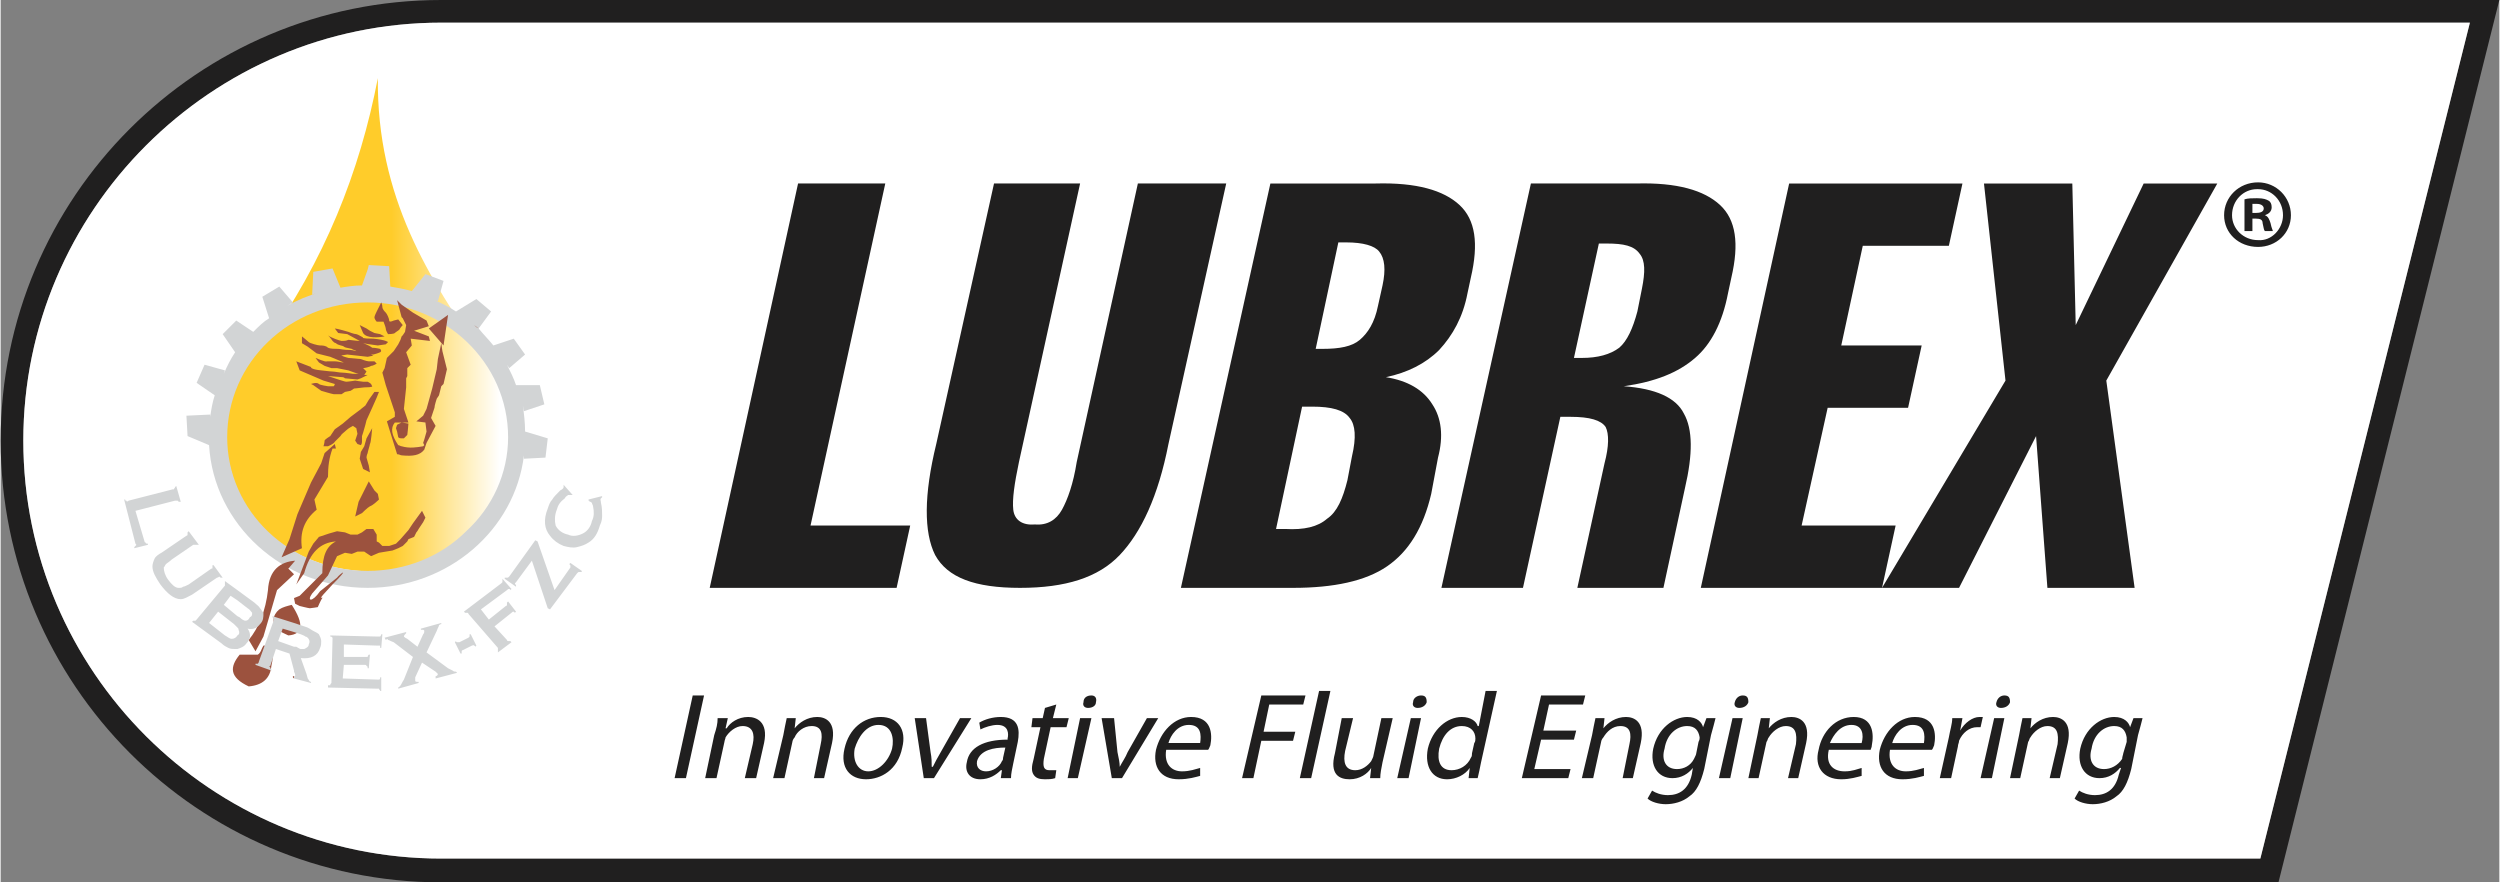 <?xml version="1.0" encoding="UTF-8"?>
<svg xmlns="http://www.w3.org/2000/svg" xmlns:xlink="http://www.w3.org/1999/xlink" xmlns:xodm="http://www.corel.com/coreldraw/odm/2003" xml:space="preserve" width="170px" height="60px" version="1.1" style="shape-rendering:geometricPrecision; text-rendering:geometricPrecision; image-rendering:optimizeQuality; fill-rule:evenodd; clip-rule:evenodd" viewBox="0 0 22.06 7.79"><rect x="0" y="0" width="22.06" height="7.79" fill="#808080" stroke="none"/> <defs> <style type="text/css"> .fil1 {fill:white} .fil0 {fill:#201F1F} .fil4 {fill:#D2D4D5;fill-rule:nonzero} .fil5 {fill:#9C523E;fill-rule:nonzero} .fil2 {fill:#201F1F;fill-rule:nonzero} .fil3 {fill:url(#id0)} </style> <linearGradient id="id0" gradientUnits="userSpaceOnUse" x1="2.89" y1="0.49" x2="4.41" y2="0.49"> <stop offset="0" style="stop-opacity:1; stop-color:#FFCC2A"></stop> <stop offset="0.369" style="stop-opacity:1; stop-color:#FFCC2A"></stop> <stop offset="1" style="stop-opacity:1; stop-color:white"></stop> </linearGradient> </defs> <g id="Layer_x0020_1">  <g id="_105553597628288"> <path class="fil0" d="M3.89 7.79l16.22 0 1.95 -7.79 -18.17 0c-2.15,0 -3.89,1.74 -3.89,3.89 0,2.15 1.74,3.9 3.89,3.9zm16.06 -0.21l1.85 -7.38 -17.91 0c-2.03,0 -3.69,1.66 -3.69,3.69 0,2.04 1.66,3.69 3.69,3.69l16.06 0z"></path> <path class="fil1" d="M3.89 7.58l16.06 0 1.85 -7.38 -17.91 0c-2.03,0 -3.69,1.66 -3.69,3.69 0,2.04 1.66,3.69 3.69,3.69z"></path> <path class="fil2" d="M6.21 6.14l-0.16 0.73 -0.1 0 0.16 -0.73 0.1 0zm12.6 0.65c-0.03,0.12 -0.07,0.2 -0.13,0.24 -0.06,0.05 -0.14,0.07 -0.21,0.07 -0.06,0 -0.13,-0.02 -0.16,-0.05l0.04 -0.07c0.03,0.02 0.08,0.04 0.14,0.04 0.1,0 0.18,-0.05 0.21,-0.18l0.02 -0.06 -0.01 0c-0.04,0.05 -0.1,0.09 -0.18,0.09 -0.13,0 -0.2,-0.11 -0.17,-0.26 0.04,-0.18 0.18,-0.28 0.3,-0.28 0.09,0 0.13,0.05 0.14,0.09l0 0 0.03 -0.08 0.08 0c-0.01,0.04 -0.02,0.08 -0.04,0.15l-0.06 0.3zm-0.04 -0.24c0,-0.02 0,-0.03 0,-0.04 -0.01,-0.06 -0.04,-0.1 -0.11,-0.1 -0.09,0 -0.18,0.07 -0.2,0.2 -0.03,0.1 0.01,0.18 0.11,0.18 0.06,0 0.12,-0.03 0.16,-0.09 0,-0.02 0.01,-0.04 0.01,-0.05l0.03 -0.1zm-0.95 -0.06c0.01,-0.06 0.02,-0.1 0.03,-0.15l0.08 0 -0.01 0.09 0 0c0.04,-0.05 0.11,-0.1 0.2,-0.1 0.07,0 0.17,0.04 0.13,0.23l-0.07 0.31 -0.09 0 0.07 -0.3c0.01,-0.09 0,-0.16 -0.09,-0.16 -0.06,0 -0.12,0.05 -0.15,0.1 -0.01,0.01 -0.01,0.03 -0.02,0.04l-0.07 0.32 -0.09 0 0.08 -0.38zm-0.08 -0.29c-0.01,0.03 -0.04,0.05 -0.08,0.05 -0.03,0 -0.05,-0.02 -0.04,-0.05 0.01,-0.04 0.04,-0.06 0.07,-0.06 0.04,0 0.05,0.02 0.05,0.06zm-0.26 0.67l0.12 -0.53 0.09 0 -0.11 0.53 -0.1 0zm-0.28 -0.36c0.01,-0.06 0.03,-0.12 0.03,-0.17l0.09 0 -0.02 0.11 0 0c0.04,-0.07 0.11,-0.12 0.17,-0.12 0.01,0 0.02,0 0.03,0l-0.02 0.09c-0.01,0 -0.02,0 -0.03,0 -0.07,0 -0.13,0.05 -0.16,0.12 0,0.02 -0.01,0.03 -0.01,0.05l-0.06 0.28 -0.1 0 0.08 -0.36zm-0.52 0.11c-0.02,0.13 0.05,0.19 0.14,0.19 0.07,0 0.12,-0.02 0.16,-0.03l0 0.07c-0.04,0.01 -0.1,0.03 -0.19,0.03 -0.16,0 -0.23,-0.11 -0.2,-0.26 0.04,-0.16 0.16,-0.29 0.31,-0.29 0.18,0 0.19,0.15 0.17,0.25 -0.01,0.02 -0.01,0.03 -0.02,0.04l-0.37 0zm0.3 -0.06c0.01,-0.07 0.01,-0.16 -0.1,-0.16 -0.1,0 -0.16,0.09 -0.18,0.16l0.28 0zm-0.84 0.06c-0.03,0.13 0.04,0.19 0.14,0.19 0.07,0 0.11,-0.02 0.15,-0.03l0 0.07c-0.04,0.01 -0.1,0.03 -0.18,0.03 -0.16,0 -0.24,-0.11 -0.2,-0.26 0.03,-0.16 0.15,-0.29 0.31,-0.29 0.17,0 0.18,0.15 0.16,0.25 0,0.02 -0.01,0.03 -0.01,0.04l-0.37 0zm0.29 -0.06c0.02,-0.07 0.01,-0.16 -0.09,-0.16 -0.1,0 -0.16,0.09 -0.19,0.16l0.28 0zm-0.92 -0.07c0.01,-0.06 0.02,-0.1 0.03,-0.15l0.08 0 -0.01 0.09 0 0c0.04,-0.05 0.11,-0.1 0.2,-0.1 0.07,0 0.17,0.04 0.13,0.23l-0.07 0.31 -0.09 0 0.07 -0.3c0.01,-0.09 0,-0.16 -0.09,-0.16 -0.06,0 -0.12,0.05 -0.15,0.1 -0.01,0.01 -0.01,0.03 -0.02,0.04l-0.07 0.32 -0.09 0 0.08 -0.38zm-0.08 -0.29c-0.01,0.03 -0.04,0.05 -0.08,0.05 -0.03,0 -0.05,-0.02 -0.04,-0.05 0.01,-0.04 0.04,-0.06 0.07,-0.06 0.04,0 0.05,0.02 0.05,0.06zm-0.26 0.67l0.12 -0.53 0.09 0 -0.11 0.53 -0.1 0zm-0.13 -0.08c-0.03,0.12 -0.07,0.2 -0.13,0.24 -0.06,0.05 -0.14,0.07 -0.21,0.07 -0.06,0 -0.13,-0.02 -0.16,-0.05l0.04 -0.07c0.03,0.02 0.08,0.04 0.14,0.04 0.1,0 0.18,-0.05 0.21,-0.18l0.01 -0.06 0 0c-0.04,0.05 -0.1,0.09 -0.18,0.09 -0.13,0 -0.2,-0.11 -0.17,-0.26 0.04,-0.18 0.18,-0.28 0.3,-0.28 0.09,0 0.13,0.05 0.14,0.09l0 0 0.03 -0.08 0.08 0c-0.01,0.04 -0.02,0.08 -0.04,0.15l-0.06 0.3zm-0.05 -0.24c0.01,-0.02 0.01,-0.03 0.01,-0.04 -0.01,-0.06 -0.04,-0.1 -0.11,-0.1 -0.09,0 -0.18,0.07 -0.2,0.2 -0.03,0.1 0.01,0.18 0.11,0.18 0.06,0 0.12,-0.03 0.15,-0.09 0.01,-0.02 0.02,-0.04 0.02,-0.05l0.02 -0.1zm-0.94 -0.06c0.01,-0.06 0.02,-0.1 0.03,-0.15l0.08 0 -0.01 0.09 0 0c0.04,-0.05 0.11,-0.1 0.2,-0.1 0.07,0 0.17,0.04 0.13,0.23l-0.07 0.31 -0.09 0 0.06 -0.3c0.02,-0.09 0.01,-0.16 -0.08,-0.16 -0.07,0 -0.12,0.05 -0.15,0.1 -0.01,0.01 -0.02,0.03 -0.02,0.04l-0.07 0.32 -0.1 0 0.09 -0.38zm-0.16 0.04l-0.29 0 -0.06 0.26 0.32 0 -0.02 0.08 -0.41 0 0.17 -0.73 0.39 0 -0.02 0.08 -0.3 0 -0.05 0.23 0.29 0 -0.02 0.08zm-0.68 -0.43l-0.14 0.63c-0.01,0.05 -0.02,0.1 -0.03,0.14l-0.08 0 0.01 -0.09 0 0c-0.04,0.06 -0.12,0.1 -0.2,0.1 -0.13,0 -0.2,-0.11 -0.17,-0.27 0.04,-0.17 0.17,-0.28 0.3,-0.28 0.08,0 0.13,0.04 0.14,0.08l0.01 0 0.06 -0.31 0.1 0zm-0.2 0.46c0.01,-0.01 0.01,-0.03 0.01,-0.04 0,-0.06 -0.04,-0.11 -0.12,-0.11 -0.1,0 -0.17,0.08 -0.2,0.2 -0.02,0.11 0.01,0.19 0.11,0.19 0.07,0 0.14,-0.04 0.17,-0.11 0.01,-0.01 0.01,-0.03 0.01,-0.04l0.02 -0.09zm-0.42 -0.36c-0.01,0.03 -0.04,0.05 -0.08,0.05 -0.03,0 -0.05,-0.02 -0.04,-0.05 0,-0.04 0.04,-0.06 0.07,-0.06 0.04,0 0.05,0.02 0.05,0.06zm-0.26 0.67l0.12 -0.53 0.09 0 -0.11 0.53 -0.1 0zm-0.13 -0.14c-0.01,0.05 -0.02,0.1 -0.02,0.14l-0.09 0 0.01 -0.09 0 0c-0.03,0.05 -0.1,0.1 -0.19,0.1 -0.09,0 -0.18,-0.04 -0.13,-0.23l0.06 -0.31 0.1 0 -0.07 0.29c-0.02,0.1 0,0.17 0.09,0.17 0.06,0 0.11,-0.04 0.14,-0.08 0.01,-0.02 0.02,-0.04 0.02,-0.05l0.07 -0.33 0.1 0 -0.09 0.39zm-0.56 -0.63l0.1 0 -0.17 0.77 -0.1 0 0.17 -0.77zm-0.51 0.04l0.39 0 -0.02 0.08 -0.3 0 -0.05 0.24 0.28 0 -0.02 0.08 -0.28 0 -0.07 0.33 -0.1 0 0.17 -0.73zm-0.84 0.48c-0.02,0.13 0.05,0.19 0.14,0.19 0.07,0 0.12,-0.02 0.16,-0.03l0 0.07c-0.04,0.01 -0.1,0.03 -0.19,0.03 -0.16,0 -0.23,-0.11 -0.2,-0.26 0.04,-0.16 0.16,-0.29 0.31,-0.29 0.18,0 0.19,0.15 0.17,0.25 -0.01,0.02 -0.01,0.03 -0.02,0.04l-0.37 0zm0.3 -0.06c0.01,-0.07 0.01,-0.16 -0.1,-0.16 -0.1,0 -0.16,0.09 -0.18,0.16l0.28 0zm-0.76 -0.22l0.03 0.3c0.01,0.05 0.02,0.09 0.02,0.13l0 0c0.02,-0.04 0.05,-0.08 0.07,-0.13l0.17 -0.3 0.1 0 -0.32 0.53 -0.09 0 -0.09 -0.53 0.11 0zm-0.16 -0.14c0,0.03 -0.03,0.05 -0.07,0.05 -0.03,0 -0.05,-0.02 -0.04,-0.05 0,-0.04 0.03,-0.06 0.07,-0.06 0.03,0 0.05,0.02 0.04,0.06zm-0.25 0.67l0.11 -0.53 0.1 0 -0.12 0.53 -0.09 0zm-0.1 -0.65l-0.03 0.12 0.14 0 -0.02 0.08 -0.14 0 -0.06 0.28c-0.01,0.07 0,0.1 0.05,0.1 0.03,0 0.04,0 0.06,0l-0.01 0.07c-0.03,0.01 -0.06,0.01 -0.09,0.01 -0.05,0 -0.08,-0.01 -0.1,-0.04 -0.02,-0.03 -0.02,-0.07 0,-0.14l0.06 -0.28 -0.08 0 0.01 -0.08 0.09 0 0.02 -0.09 0.1 -0.03zm-0.38 0.52c-0.01,0.05 -0.02,0.09 -0.02,0.13l-0.09 0 0.01 -0.07 -0.01 0c-0.04,0.04 -0.1,0.08 -0.18,0.08 -0.1,0 -0.14,-0.07 -0.12,-0.15 0.02,-0.13 0.15,-0.2 0.36,-0.2l0 -0.01c0.01,-0.04 0.01,-0.12 -0.09,-0.12 -0.05,0 -0.11,0.02 -0.15,0.04l-0.01 -0.06c0.05,-0.03 0.12,-0.05 0.19,-0.05 0.16,0 0.17,0.11 0.15,0.22l-0.04 0.19zm-0.07 -0.14c-0.1,0 -0.22,0.02 -0.25,0.12 -0.01,0.06 0.03,0.09 0.08,0.09 0.06,0 0.12,-0.04 0.14,-0.09 0.01,-0.01 0.01,-0.02 0.01,-0.03l0.02 -0.09zm-0.7 -0.26l0.04 0.3c0.01,0.05 0.01,0.09 0.01,0.13l0.01 0c0.02,-0.04 0.04,-0.08 0.07,-0.13l0.17 -0.3 0.1 0 -0.33 0.53 -0.09 0 -0.08 -0.53 0.1 0zm-0.21 0.26c-0.04,0.2 -0.19,0.28 -0.32,0.28 -0.14,0 -0.23,-0.1 -0.19,-0.27 0.04,-0.18 0.17,-0.28 0.32,-0.28 0.15,0 0.23,0.11 0.19,0.27zm-0.42 0.01c-0.02,0.11 0.03,0.2 0.12,0.2 0.09,0 0.18,-0.09 0.21,-0.2 0.02,-0.09 0,-0.21 -0.12,-0.21 -0.11,0 -0.18,0.11 -0.21,0.21zm-0.63 -0.12c0.01,-0.06 0.02,-0.1 0.03,-0.15l0.08 0 -0.01 0.09 0 0c0.04,-0.05 0.11,-0.1 0.2,-0.1 0.07,0 0.17,0.04 0.13,0.23l-0.07 0.31 -0.09 0 0.06 -0.3c0.02,-0.09 0.01,-0.16 -0.08,-0.16 -0.07,0 -0.13,0.05 -0.15,0.1 -0.01,0.01 -0.02,0.03 -0.02,0.04l-0.07 0.32 -0.1 0 0.09 -0.38zm-0.61 0c0.02,-0.06 0.03,-0.1 0.03,-0.15l0.09 0 -0.02 0.09 0.01 0c0.03,-0.05 0.1,-0.1 0.19,-0.1 0.07,0 0.18,0.04 0.14,0.23l-0.07 0.31 -0.1 0 0.07 -0.3c0.02,-0.09 0,-0.16 -0.09,-0.16 -0.06,0 -0.12,0.05 -0.15,0.1 0,0.01 -0.01,0.03 -0.01,0.04l-0.07 0.32 -0.1 0 0.08 -0.38z"></path> <path class="fil2" d="M7.81 1.62l-0.77 0 -0.78 3.57 1.65 0 0.12 -0.55 -0.88 0 0.66 -3.02zm12.12 -0.01c0.16,0 0.29,0.13 0.29,0.29 0,0.16 -0.13,0.28 -0.29,0.28 -0.17,0 -0.3,-0.12 -0.3,-0.28 0,-0.16 0.13,-0.29 0.3,-0.29l0 0zm-0.01 0.06c-0.12,0 -0.22,0.1 -0.22,0.23 0,0.12 0.1,0.22 0.23,0.22 0.12,0.01 0.22,-0.1 0.22,-0.22 0,-0.13 -0.1,-0.23 -0.22,-0.23l-0.01 0zm-0.04 0.37l-0.07 0 0 -0.28c0.03,-0.01 0.07,-0.01 0.11,-0.01 0.06,0 0.08,0.01 0.1,0.02 0.02,0.01 0.03,0.03 0.03,0.06 0,0.04 -0.03,0.06 -0.06,0.07l0 0c0.03,0.01 0.04,0.04 0.05,0.07 0.01,0.05 0.02,0.06 0.02,0.07l-0.07 0c-0.01,-0.01 -0.01,-0.03 -0.02,-0.07 0,-0.03 -0.02,-0.04 -0.06,-0.04l-0.03 0 0 0.11zm0 -0.16l0.03 0c0.04,0 0.07,-0.01 0.07,-0.04 0,-0.02 -0.02,-0.04 -0.06,-0.04 -0.02,0 -0.03,0 -0.04,0l0 0.08zm-9.84 -0.26l-0.54 2.46c-0.03,0.19 -0.08,0.33 -0.13,0.42 -0.05,0.09 -0.13,0.14 -0.24,0.13 -0.11,0.01 -0.18,-0.04 -0.19,-0.13 -0.01,-0.09 0.01,-0.23 0.05,-0.42l0.54 -2.46 -0.76 0 -0.51 2.3c-0.11,0.45 -0.11,0.78 -0.01,0.98 0.11,0.2 0.35,0.29 0.75,0.29 0.4,0 0.69,-0.09 0.88,-0.29 0.19,-0.2 0.34,-0.52 0.43,-0.98l0.51 -2.3 -0.78 0zm5.24 0.83c0.07,-0.3 0.04,-0.51 -0.1,-0.64 -0.14,-0.13 -0.38,-0.2 -0.74,-0.19l-0.93 0 -0.79 3.57 0.72 0 0.33 -1.51 0.09 0c0.17,0 0.27,0.03 0.31,0.09 0.03,0.06 0.03,0.17 -0.01,0.32l-0.24 1.1 0.76 0 0.19 -0.88c0.07,-0.3 0.07,-0.52 -0.01,-0.66 -0.07,-0.14 -0.25,-0.22 -0.53,-0.24 0.28,-0.04 0.48,-0.12 0.63,-0.25 0.14,-0.12 0.24,-0.31 0.29,-0.57l0.03 -0.14zm-0.79 0.1l-0.04 0.2c-0.04,0.15 -0.09,0.26 -0.16,0.32 -0.08,0.06 -0.19,0.09 -0.33,0.09l-0.07 0 0.22 -1.01 0.07 0c0.15,0 0.24,0.02 0.29,0.09 0.05,0.06 0.05,0.16 0.02,0.31zm1.41 2.09l0.23 -1.04 0.71 0 0.12 -0.55 -0.71 0 0.19 -0.88 0.76 0 0.12 -0.55 -1.53 0 -0.78 3.57 1.6 0 0.12 -0.55 -0.83 0zm-3.67 -1.31c0.19,-0.04 0.35,-0.12 0.47,-0.24 0.12,-0.13 0.21,-0.29 0.25,-0.5l0.03 -0.14c0.07,-0.3 0.04,-0.51 -0.1,-0.64 -0.14,-0.13 -0.38,-0.2 -0.74,-0.19l-0.93 0 -0.79 3.57 0.99 0c0.36,0 0.64,-0.06 0.83,-0.19 0.19,-0.13 0.32,-0.34 0.39,-0.64l0.06 -0.32c0.05,-0.19 0.03,-0.35 -0.05,-0.47 -0.08,-0.13 -0.22,-0.21 -0.41,-0.24zm-0.3 0.7l-0.04 0.21c-0.04,0.16 -0.09,0.28 -0.18,0.34 -0.08,0.07 -0.2,0.1 -0.37,0.09l-0.08 0 0.23 -1.08 0.09 0c0.17,0 0.28,0.03 0.33,0.1 0.05,0.06 0.06,0.17 0.02,0.34zm0.27 -1.51l-0.04 0.18c-0.03,0.15 -0.09,0.24 -0.16,0.3 -0.07,0.06 -0.18,0.08 -0.33,0.08l-0.06 0 0.2 -0.94 0.07 0c0.15,0 0.25,0.03 0.29,0.08 0.05,0.06 0.06,0.16 0.03,0.3zm7.37 -0.9l-0.65 0 -0.6 1.25 -0.03 -1.25 -0.78 0 0.19 1.74 -1.09 1.83 0.68 0 0.68 -1.34 0.1 1.34 0.77 0 -0.25 -1.83 0.98 -1.74z"></path> <path class="fil3" d="M2.33 3.04c-0.29,0.29 -0.37,0.58 -0.35,0.82 0.04,0.44 0.22,0.76 0.51,0.95 0.44,0.3 1.1,0.33 1.53,-0.02 0.4,-0.33 0.55,-0.78 0.43,-1.24 -0.04,-0.13 -0.09,-0.27 -0.18,-0.39 -0.49,-0.7 -0.95,-1.42 -0.94,-2.47 -0.16,0.83 -0.47,1.61 -1,2.35z"></path> <path class="fil4" d="M4.63 3.81c0,-0.08 -0.01,-0.16 -0.02,-0.23l0.01 0.05 0.18 -0.06 -0.04 -0.17 -0.21 0c-0.02,-0.06 -0.05,-0.12 -0.08,-0.18l0.02 0.03 0.14 -0.12 -0.1 -0.14 -0.18 0.06c-0.04,-0.05 -0.09,-0.1 -0.13,-0.15l0 0 -0.04 -0.03c0.01,0.01 0.02,0.02 0.04,0.03l0.11 -0.15 -0.13 -0.11 -0.18 0.11c-0.06,-0.04 -0.12,-0.07 -0.19,-0.1l0.03 0.01 0.05 -0.18 -0.16 -0.06 -0.12 0.15c-0.07,-0.02 -0.13,-0.03 -0.19,-0.04l-0.01 -0.18 -0.18 -0.01 -0.01 0.04 -0.05 0.14c-0.07,0 -0.13,0.01 -0.19,0.02l-0.07 -0.17 -0.17 0.03 -0.01 0.2 0.07 -0.02c-0.11,0.03 -0.2,0.07 -0.29,0.12l0.05 -0.03 -0.12 -0.14 -0.15 0.09 0.06 0.19c-0.05,0.03 -0.09,0.07 -0.14,0.12l-0.15 -0.1 -0.12 0.12 0.11 0.16c-0.04,0.06 -0.07,0.12 -0.1,0.19l0.01 -0.03 -0.18 -0.05 -0.07 0.16 0.16 0.11c-0.02,0.06 -0.03,0.12 -0.04,0.19l0 -0.02 -0.21 0.01 0.01 0.18 0.19 0.08c0.04,0.7 0.65,1.26 1.4,1.26 0.71,0 1.3,-0.51 1.38,-1.17l0 0.03 0.19 -0.01 0.02 -0.17 -0.2 -0.06zm-0.52 0.88c-0.22,0.22 -0.53,0.35 -0.87,0.35 -0.69,0 -1.24,-0.53 -1.24,-1.18 0,-0.66 0.55,-1.19 1.24,-1.19 0.68,0 1.24,0.53 1.24,1.19 0,0.32 -0.14,0.62 -0.37,0.83z"></path> <path class="fil5" d="M3.91 3.05l0.04 -0.27 -0.17 0.12 0.13 0.15zm-0.61 0.41l-0.05 0.07 -0.03 0.05 -0.05 0.04 -0.08 0.06 -0.07 0.06 -0.07 0.05 -0.04 0.06c0,0 -0.05,0.03 -0.05,0.04 0,0.02 -0.01,0.05 -0.01,0.05l0.04 0c0,0 0.05,-0.02 0.06,-0.04 0.01,-0.01 0.04,-0.04 0.05,-0.05 0.01,-0.02 0.03,-0.03 0.05,-0.05 0.02,-0.02 0.06,-0.04 0.06,-0.04l0.03 0.02 0.01 0.05 -0.02 0.06 0.02 0.03 0.03 0.01c0,0 0.01,-0.01 0.01,-0.03 0,-0.01 0,-0.05 0,-0.05l0.01 -0.03 0.02 -0.07 0.01 -0.04 0.05 -0.11 0.04 -0.09 0.02 -0.05 -0.04 0zm0.25 -0.59l-0.04 -0.05 -0.04 0.01c0,0 -0.04,0.02 -0.04,0 0,-0.02 -0.02,-0.06 -0.03,-0.07 -0.01,-0.01 -0.03,-0.03 -0.03,-0.05 0,-0.02 -0.01,-0.04 -0.01,-0.04l-0.04 0.08c0,0 -0.02,0.04 -0.02,0.05 0,0.02 0.02,0.04 0.02,0.04l0.06 0c0,0 0.02,0.05 0.02,0.06 0,0.02 0.02,0.05 0.02,0.05 0,0 0.05,0 0.06,-0.01 0.01,-0.01 0.03,-0.02 0.04,-0.03 0.01,-0.02 0.03,-0.04 0.03,-0.04zm-0.6 0.03c0.02,0 0.12,0.03 0.12,0.03 0,0 0.05,0.02 0.07,0.02 0.01,0 0.06,0.03 0.06,0.03 0,0 -0.02,0.01 0.09,0.01 0.11,0.01 0.13,0.03 0.13,0.03l-0.02 0.02 -0.07 0.01c0,0 -0.08,-0.01 -0.13,-0.02 0.03,0.01 0.07,0.03 0.08,0.04 0.03,0 0.07,0.01 0.07,0.01 0,0 0.02,0.02 0,0.03 -0.02,0.01 -0.06,0.02 -0.06,0.02 0,0 -0.01,0 -0.02,0l0.02 0.01 -0.05 0.01 -0.18 -0.02c0,0 -0.07,0.01 -0.05,0.01 0.02,0.01 0.06,0.02 0.06,0.02l0.11 0.01c0,0 0.05,0.02 0.07,0.02 0.01,0 0.05,0 0.05,0l0.02 0.02c0,0 -0.03,0.02 -0.05,0.02 -0.01,0.01 -0.06,0.02 -0.07,0.02l0.03 0.03 -0.02 0.03 0.03 0 -0.06 0.03 -0.03 0.01 -0.11 -0.01c0,0 -0.01,-0.01 -0.02,-0.01 -0.01,0 -0.13,-0.01 -0.13,-0.01l0.09 0.03c0,0 0.06,0.02 0.07,0.02 0.02,0 0.08,-0.01 0.08,-0.01 0,0 0.06,0.01 0.07,0.01 0.01,0 0.03,0 0.04,0 0.02,0.01 0.03,0.02 0.03,0.02l0.01 0.02c0,0 0.01,0.01 -0.07,0.01 -0.08,0.01 -0.09,0.01 -0.09,0.01l-0.03 0.02 -0.05 0.01 -0.03 0.02c0,0 -0.05,0 -0.07,0 -0.01,0 -0.11,-0.03 -0.11,-0.03l-0.07 -0.05 -0.02 -0.01c0,0 0.05,-0.02 0.07,0 0.01,0.01 0.08,0.02 0.08,0.02 0,0 0.04,0 0.05,0 0.01,-0.01 0.01,-0.02 0.01,-0.02l-0.1 -0.03 -0.14 -0.06 -0.07 -0.03 -0.03 -0.08 0.13 0.05c0,0 -0.01,0.02 0.09,0.03 0.09,0.01 0.09,0.01 0.1,0.01 0.02,0 0.06,0.01 0.09,0.01 0.02,0 0.09,0.01 0.09,0.01l0.05 0c-0.01,0 -0.09,-0.03 -0.09,-0.03l-0.1 -0.02 -0.05 0 -0.06 -0.02 -0.05 -0.03 -0.03 -0.04c0,0 0.09,0.04 0.1,0.03 0.01,0 0.05,0 0.07,0 0.03,0 0.05,0.01 0.08,0.01 0,0 0,0 0,0l0 0 -0.12 -0.05 -0.12 -0.03 -0.08 -0.06 -0.05 -0.03 0 -0.06c0,0 0.05,0.04 0.06,0.05 0.01,0.01 0.08,0.03 0.1,0.03 0.02,0 0.05,0 0.07,0.02 0.02,0.01 0.06,0.01 0.09,0.01 0.02,0 0.04,0.01 0.11,0.01 0.02,0 0.04,0.01 0.05,0.01 -0.01,-0.01 -0.03,-0.01 -0.04,-0.02 -0.04,-0.01 -0.06,-0.01 -0.07,-0.02 -0.01,-0.01 -0.05,-0.01 -0.07,-0.03 -0.02,-0.01 -0.01,0 -0.03,-0.02 -0.02,-0.03 -0.04,-0.05 -0.04,-0.05 0.02,0.02 0.11,0.05 0.12,0.05 0.02,0 0.04,0 0.06,-0.01 0.01,0 0.07,0.01 0.1,0.01 -0.02,-0.01 -0.11,-0.06 -0.11,-0.06l-0.08 -0.01 -0.03 -0.04zm0.44 0.07l-0.04 -0.02 -0.05 -0.01 -0.04 -0.02 -0.03 -0.02 -0.06 -0.03 0.03 0.07c0.03,0.05 0.14,0.04 0.19,0.03zm0.79 -0.1l0.04 0.03 0 0c-0.02,-0.01 -0.03,-0.02 -0.04,-0.03zm-0.59 0.97l-0.03 0.03 -0.02 0c-0.01,0 -0.02,0 -0.03,-0.01 0,0 -0.01,-0.05 -0.01,-0.05l-0.01 -0.03 0.01 -0.03 0.04 -0.02 0 0 0.06 0.01c0,0.02 -0.01,0.1 -0.01,0.1zm-1.01 2.13l0 0.01 0.01 0.01 0 -0.02c0,0 -0.01,0 -0.01,0zm1.36 -2.71l-0.03 0.13 -0.02 0.02 -0.02 0.08 -0.02 0.03c0,0 -0.02,0.06 -0.02,0.08 -0.01,0.03 -0.03,0.09 -0.03,0.09l0.04 0.07 -0.08 0.15 -0.02 0.06c-0.04,0.05 -0.1,0.06 -0.2,0.05 -0.01,0 -0.02,-0.01 -0.04,-0.01l-0.09 -0.29 0.07 -0.04 0 -0.04 -0.03 -0.09 -0.05 -0.15 -0.03 -0.11 0.02 -0.04 0.02 -0.09 0.06 -0.06 0.04 -0.06 0.02 -0.04 0.01 -0.03 0.01 -0.01 0.02 -0.03 0.01 -0.06 -0.03 -0.06 -0.01 -0.01 -0.04 -0.15 0.04 0.04 0.1 0.07 0.12 0.07 0.02 0.05 -0.13 0.04 0.13 0.05 0.01 0.04 -0.17 -0.02 0.01 0.06 -0.05 0.06 0.04 0.11 -0.03 0.03 0 0.07 -0.01 0.02 0 0.08 -0.02 0.19 0.04 0.12 -0.06 0 -0.06 0c-0.04,0.05 -0.03,0.11 0.03,0.2 0.01,0 0.02,0.01 0.03,0.01 0.07,0.02 0.13,0.01 0.19,0l0.01 -0.01 -0.01 -0.02 0.01 -0.03 0.02 -0.07 -0.01 -0.08 -0.08 -0.01 0.06 -0.05 0.03 -0.06 0.05 -0.18 0.04 -0.17 0.01 -0.09 0.03 -0.14 0.01 0.07 0.04 0.16zm-1.37 2.08c0.11,0.17 0.1,0.26 -0.03,0.27 -0.04,-0.02 -0.07,-0.03 -0.09,-0.05 -0.06,-0.06 -0.05,-0.13 0.01,-0.18 0.03,-0.02 0.07,-0.03 0.11,-0.04zm-0.25 0.36c-0.02,0.03 -0.02,0.06 -0.05,0.08 -0.05,0 -0.11,0 -0.16,0 -0.09,0.11 -0.09,0.2 0.08,0.28 0.12,-0.01 0.19,-0.07 0.2,-0.18 0.03,-0.12 0,-0.19 -0.07,-0.18zm0.28 -0.75l-0.06 0.07 0.05 0.05 -0.15 0.14 -0.12 0.41 -0.07 0.13 -0.06 -0.1c0.09,-0.11 0.15,-0.26 0.17,-0.44 0.01,-0.18 0.11,-0.25 0.24,-0.26zm1.12 -0.44l-0.08 0.11 -0.04 0.06 -0.07 0.08 -0.04 0.04 -0.06 0.02 -0.06 0 -0.03 -0.03 -0.02 -0.01 0 -0.06 -0.03 -0.05 -0.06 0 -0.04 0.03 -0.04 0.02 -0.06 0 -0.05 -0.02 -0.07 -0.01 -0.07 0.02 -0.09 0.03 -0.05 0.06 -0.04 0.07 -0.11 0.29 0.07 -0.1c0.05,-0.18 0.14,-0.27 0.28,-0.28 -0.08,0.04 -0.12,0.12 -0.12,0.28l-0.2 0.2 -0.05 0.02 0.01 0.05 0.04 0.02c0,0 0.08,0.02 0.09,0.02 0.01,0 0.07,-0.01 0.07,-0.01 0,0 0.03,-0.07 0.04,-0.08 0.01,-0.02 -0.07,0.05 0.09,-0.12 0.17,-0.17 0.06,-0.09 0.04,-0.06l-0.15 0.12c-0.07,0.1 -0.12,0.09 -0.07,0.02l0.14 -0.16 0.08 -0.17 0.07 -0.03 0.06 0.01 0.05 -0.02 0.06 0 0.06 0.04 0.07 -0.03 0.06 -0.01 0.06 -0.01 0.05 -0.02 0.04 -0.02 0.04 -0.04 0.01 -0.02 0.05 -0.02c0,0 0.01,-0.02 0.02,-0.04 0.01,-0.01 0.02,-0.03 0.02,-0.03l0.04 -0.06 0.02 -0.04 -0.03 -0.06zm-0.44 -0.73l-0.05 0.09 -0.02 0.07 -0.03 0.05 -0.01 0.06 0.03 0.09 0.06 0.03 -0.01 -0.06 -0.02 -0.07c0,0 0,-0.02 0.01,-0.04 0,-0.01 0.02,-0.07 0.02,-0.08 0.01,-0.01 0.02,-0.14 0.02,-0.14zm-0.33 0.14l-0.09 0.08 -0.03 0.09 -0.09 0.17 -0.12 0.28 -0.07 0.22 -0.07 0.16 0.18 -0.08c-0.02,-0.14 0.02,-0.25 0.13,-0.34l-0.02 -0.09 0.12 -0.2c0,-0.09 0.01,-0.17 0.04,-0.25l0.03 0 -0.01 -0.04zm0.3 0.33l-0.09 0.18 -0.03 0.13 0.06 -0.03c0,0 0.05,-0.05 0.07,-0.06 0.03,-0.01 0.08,-0.06 0.08,-0.06l-0.01 -0.05 -0.03 -0.03 -0.05 -0.08z"></path> <path class="fil4" d="M5.19 4.41l0.12 -0.03 0 0.01c-0.01,0.01 -0.01,0.01 -0.01,0.01 -0.01,0.01 0,0.02 0,0.04 0.01,0.04 0.01,0.08 0.01,0.11 0,0.02 0,0.05 -0.02,0.09 -0.02,0.07 -0.05,0.12 -0.1,0.15 -0.03,0.02 -0.06,0.03 -0.1,0.04 -0.04,0.01 -0.08,0 -0.12,-0.01 -0.05,-0.02 -0.09,-0.05 -0.12,-0.09 -0.05,-0.06 -0.06,-0.14 -0.02,-0.24 0.01,-0.03 0.02,-0.06 0.04,-0.08 0.01,-0.02 0.04,-0.05 0.07,-0.08 0.02,-0.01 0.03,-0.02 0.03,-0.03 0,0 0,-0.01 0,-0.01l0 -0.01 0.08 0.09 -0.01 0c0,0 -0.01,0 -0.01,0 -0.01,0 -0.01,0 -0.02,0 -0.01,0.01 -0.02,0.01 -0.03,0.03 -0.04,0.03 -0.06,0.06 -0.07,0.1 -0.02,0.05 -0.02,0.1 -0.01,0.14 0.02,0.04 0.06,0.07 0.11,0.08 0.04,0.02 0.09,0.01 0.13,-0.01 0.04,-0.02 0.07,-0.06 0.08,-0.11 0.02,-0.04 0.02,-0.08 0.01,-0.13 0,-0.01 -0.01,-0.02 -0.01,-0.03 -0.01,-0.01 -0.01,-0.01 -0.02,-0.01 0,0 0,-0.01 -0.01,-0.01l0 -0.01zm-4 0.1l0.08 0.27c0,0.01 0.01,0.01 0.01,0.01 0,0.01 0.01,0.01 0.02,0.01l0 0.01 -0.12 0.03 0 -0.01c0.01,-0.01 0.01,-0.01 0.01,-0.01 0.01,-0.01 0.01,-0.01 0,-0.02l-0.1 -0.39 0.01 0c0,0.01 0,0.01 0.01,0.01 0,0.01 0.01,0.01 0.02,0l0.39 -0.1c0,0 0.01,0 0.01,0 0,-0.01 0.01,-0.01 0.01,-0.02l0.01 -0.01 0.04 0.14 -0.02 0c0,0 0,-0.01 -0.01,-0.01 0,0 -0.01,0 -0.02,0l-0.35 0.09zm0.72 0.59l-0.22 0.15c-0.04,0.02 -0.07,0.04 -0.1,0.04 -0.06,0 -0.12,-0.05 -0.18,-0.13 -0.04,-0.06 -0.07,-0.11 -0.07,-0.16 0,-0.02 0.01,-0.05 0.02,-0.07 0.01,-0.02 0.04,-0.04 0.06,-0.05l0.22 -0.15c0.01,0 0.01,-0.01 0.01,-0.01 0,-0.01 0,-0.01 0,-0.02l0.01 -0.01 0.09 0.12 -0.01 0c-0.01,0 -0.02,0 -0.02,0 -0.01,0 -0.01,0 -0.02,0l-0.19 0.13c-0.02,0.02 -0.04,0.03 -0.05,0.04 -0.01,0.01 -0.01,0.02 -0.02,0.03 0,0.03 0.01,0.07 0.04,0.11 0.03,0.04 0.06,0.07 0.09,0.07 0.02,0 0.03,0 0.04,-0.01 0.01,0 0.03,-0.01 0.05,-0.02l0.2 -0.14c0.01,0 0.01,0 0.01,-0.01 0,0 0,-0.01 0,-0.02l0.01 0 0.08 0.11 -0.01 0c-0.01,0 -0.01,0 -0.02,-0.01 0,0 -0.01,0.01 -0.02,0.01zm0.41 0.31c-0.01,-0.01 -0.02,-0.03 -0.03,-0.04 -0.01,-0.02 -0.03,-0.03 -0.05,-0.05l-0.15 -0.11 -0.11 -0.08 0 0.01c0,0 0,0.01 0,0.01 0,0.01 0,0.01 0,0.02l-0.25 0.3c-0.01,0.01 -0.01,0.01 -0.01,0.01 -0.01,0 -0.02,0 -0.02,0l-0.01 0.01 0.26 0.19c0.02,0.02 0.04,0.03 0.06,0.04 0.02,0.01 0.04,0.01 0.06,0.01 0.01,0 0.02,0 0.02,0 0.03,-0.01 0.06,-0.02 0.08,-0.05 0.04,-0.04 0.04,-0.09 0.01,-0.13 0.04,0.01 0.08,0 0.11,-0.04 0.03,-0.03 0.03,-0.06 0.03,-0.1zm-0.23 0.2c-0.01,0.02 -0.03,0.03 -0.05,0.03 -0.02,0 -0.04,-0.02 -0.06,-0.03l-0.14 -0.11 0.08 -0.1 0.14 0.11c0.01,0.01 0.02,0.02 0.03,0.03 0.01,0.01 0.01,0.01 0.01,0.02 0.01,0.02 0.01,0.04 -0.01,0.05zm0.11 -0.16c-0.01,0.02 -0.02,0.03 -0.04,0.03 -0.01,0 -0.03,-0.01 -0.05,-0.03l-0.02 -0.01 -0.12 -0.1 0.06 -0.08 0.06 0.04 0.09 0.07c0.02,0.01 0.03,0.03 0.04,0.04 0,0.02 0,0.03 -0.02,0.04zm0.61 0.15c-0.01,-0.01 -0.03,-0.02 -0.05,-0.03 -0.02,-0.01 -0.04,-0.03 -0.08,-0.04l-0.09 -0.03 -0.19 -0.06 0 0.01c0,0 0.01,0.01 0.01,0.01 0,0.01 0,0.01 0,0.02l-0.13 0.36c0,0.01 -0.01,0.02 -0.01,0.02 -0.01,0 -0.01,0 -0.02,0l0 0.01 0.14 0.05 0 -0.01c-0.01,-0.01 -0.01,-0.01 -0.01,-0.02 -0.01,0 -0.01,-0.01 0,-0.01l0.05 -0.15 0.12 0.04 0.04 0.15 0 0.01c0.01,0.02 0.01,0.03 0.01,0.03 0,0.01 0,0.01 -0.01,0.01l0 0.02 0.15 0.04 0 -0.01c-0.01,0 -0.02,-0.01 -0.02,-0.02 -0.01,0 -0.01,-0.02 -0.02,-0.05l-0.05 -0.14c0.09,0.01 0.15,-0.02 0.17,-0.09 0.01,-0.02 0.01,-0.04 0.01,-0.06 0,-0.02 -0.01,-0.04 -0.02,-0.06zm-0.09 0.09c0,0.02 -0.02,0.03 -0.04,0.04 -0.01,0 -0.02,0 -0.03,0 -0.01,0 -0.02,-0.01 -0.04,-0.02l-0.02 0 -0.14 -0.05 0.04 -0.11 0.1 0.03 0.06 0.02c0.02,0.01 0.03,0.01 0.04,0.02 0.01,0 0.02,0.01 0.02,0.01 0.02,0.02 0.02,0.04 0.01,0.06zm0.31 0.18l-0.01 0.12 0.31 0.01c0,0 0.01,0 0.01,0 0.01,0 0.01,-0.01 0.01,-0.02l0.01 0 0 0.12 -0.01 0c0,-0.01 -0.01,-0.01 -0.01,-0.02 0,0 -0.01,0 -0.02,0l-0.43 -0.01 0 -0.02c0.01,0 0.02,0 0.02,0 0,-0.01 0,-0.01 0.01,-0.02l0.01 -0.39c0,0 0,-0.01 0,-0.01 -0.01,-0.01 -0.01,-0.01 -0.02,-0.01l0 -0.01 0.42 0.01c0.01,0 0.02,0 0.02,0 0,0 0.01,-0.01 0.01,-0.02l0.01 0 -0.01 0.12 -0.01 0c0,-0.01 0,-0.01 0,-0.02 -0.01,0 -0.01,0 -0.02,0l-0.3 -0.01 0 0.11 0.19 0c0.01,0 0.01,0 0.02,0 0,0 0,-0.01 0.01,-0.02l0.01 0 -0.01 0.12 -0.01 0c0,-0.01 0,-0.02 -0.01,-0.02 0,0 0,-0.01 -0.01,-0.01l-0.19 0zm0.73 -0.11l0.19 0.14c0.02,0.01 0.04,0.02 0.04,0.02 0.01,0.01 0.02,0.01 0.03,0.01l0.01 0.01 -0.19 0.05 0 -0.02c0.01,0 0.02,-0.01 0.02,-0.02 0,0 -0.01,-0.01 -0.02,-0.02l-0.12 -0.08 -0.06 0.13c0,0.01 0,0.02 0,0.03 0,0.01 0.01,0.01 0.03,0.01l0 0.01 -0.18 0.05 0 -0.01c0.01,-0.01 0.02,-0.01 0.02,-0.02 0.01,-0.01 0.01,-0.02 0.03,-0.05l0.08 -0.2 -0.17 -0.13c-0.03,-0.01 -0.04,-0.02 -0.05,-0.02 0,-0.01 -0.01,-0.01 -0.02,0l-0.01 -0.02 0.19 -0.05 0 0.01c-0.01,0.01 -0.02,0.02 -0.02,0.03 0.01,0.01 0.01,0.01 0.03,0.02l0.09 0.07 0.05 -0.11c0.01,-0.01 0.01,-0.02 0.01,-0.03 0,-0.01 -0.01,-0.01 -0.03,-0.01l0 -0.01 0.18 -0.05 0 0.01c-0.01,0 -0.02,0.01 -0.02,0.01 0,0.01 -0.01,0.02 -0.02,0.05l-0.09 0.19zm0.39 -0.16l0.05 0.1 -0.01 0.01c0,-0.01 -0.01,-0.01 -0.01,-0.01 -0.01,-0.01 -0.01,0 -0.02,0l-0.08 0.04c0,0 -0.01,0 -0.01,0.01 0,0 0,0.01 0,0.02l-0.01 0 -0.05 -0.1 0.01 -0.01c0,0.01 0.01,0.01 0.01,0.01 0.01,0 0.01,0 0.02,0l0.08 -0.04c0,0 0.01,-0.01 0.01,-0.01 0,0 0,-0.01 0,-0.02l0.01 0zm0.21 -0.07l0.11 0.12c0,0.01 0.01,0.01 0.01,0.01 0.01,0 0.01,0 0.02,0l0.01 0.01 -0.12 0.09 0 -0.01c0,-0.01 0,-0.01 0,-0.02 0,0 0,-0.01 0,-0.01l-0.26 -0.3c0,-0.01 -0.01,-0.01 -0.01,-0.01 -0.01,0 -0.01,0 -0.02,0l-0.01 -0.01 0.33 -0.25c0.01,-0.01 0.01,-0.01 0.01,-0.01 0,-0.01 0,-0.02 0,-0.02l0 -0.01 0.08 0.09 -0.01 0.01c0,-0.01 -0.01,-0.01 -0.01,-0.01 -0.01,0 -0.01,0 -0.02,0.01l-0.23 0.17 0.07 0.09 0.15 -0.12c0.01,0 0.01,-0.01 0.01,-0.01 0,-0.01 0,-0.01 0,-0.02l0.01 -0.01 0.07 0.09 -0.01 0.01c0,0 -0.01,-0.01 -0.01,-0.01 -0.01,0 -0.01,0 -0.02,0.01l-0.15 0.12zm0.53 -0.32l0.14 -0.2c0,0 0,-0.01 0,-0.01 0,-0.01 0,-0.01 -0.01,-0.02l0.01 -0.01 0.1 0.07 0 0.01c-0.01,0 -0.02,0 -0.02,0 -0.01,0 -0.01,0 -0.02,0.01l-0.24 0.32 -0.02 -0.01 -0.14 -0.42 -0.14 0.19c0,0 -0.01,0.01 -0.01,0.01 0,0.01 0.01,0.01 0.01,0.02l0 0.01 -0.1 -0.07 0 -0.01c0.01,0 0.02,0 0.02,0 0.01,0 0.01,0 0.02,-0.01l0.23 -0.32 0.02 0.01 0.15 0.43z"></path> </g> </g> </svg>
